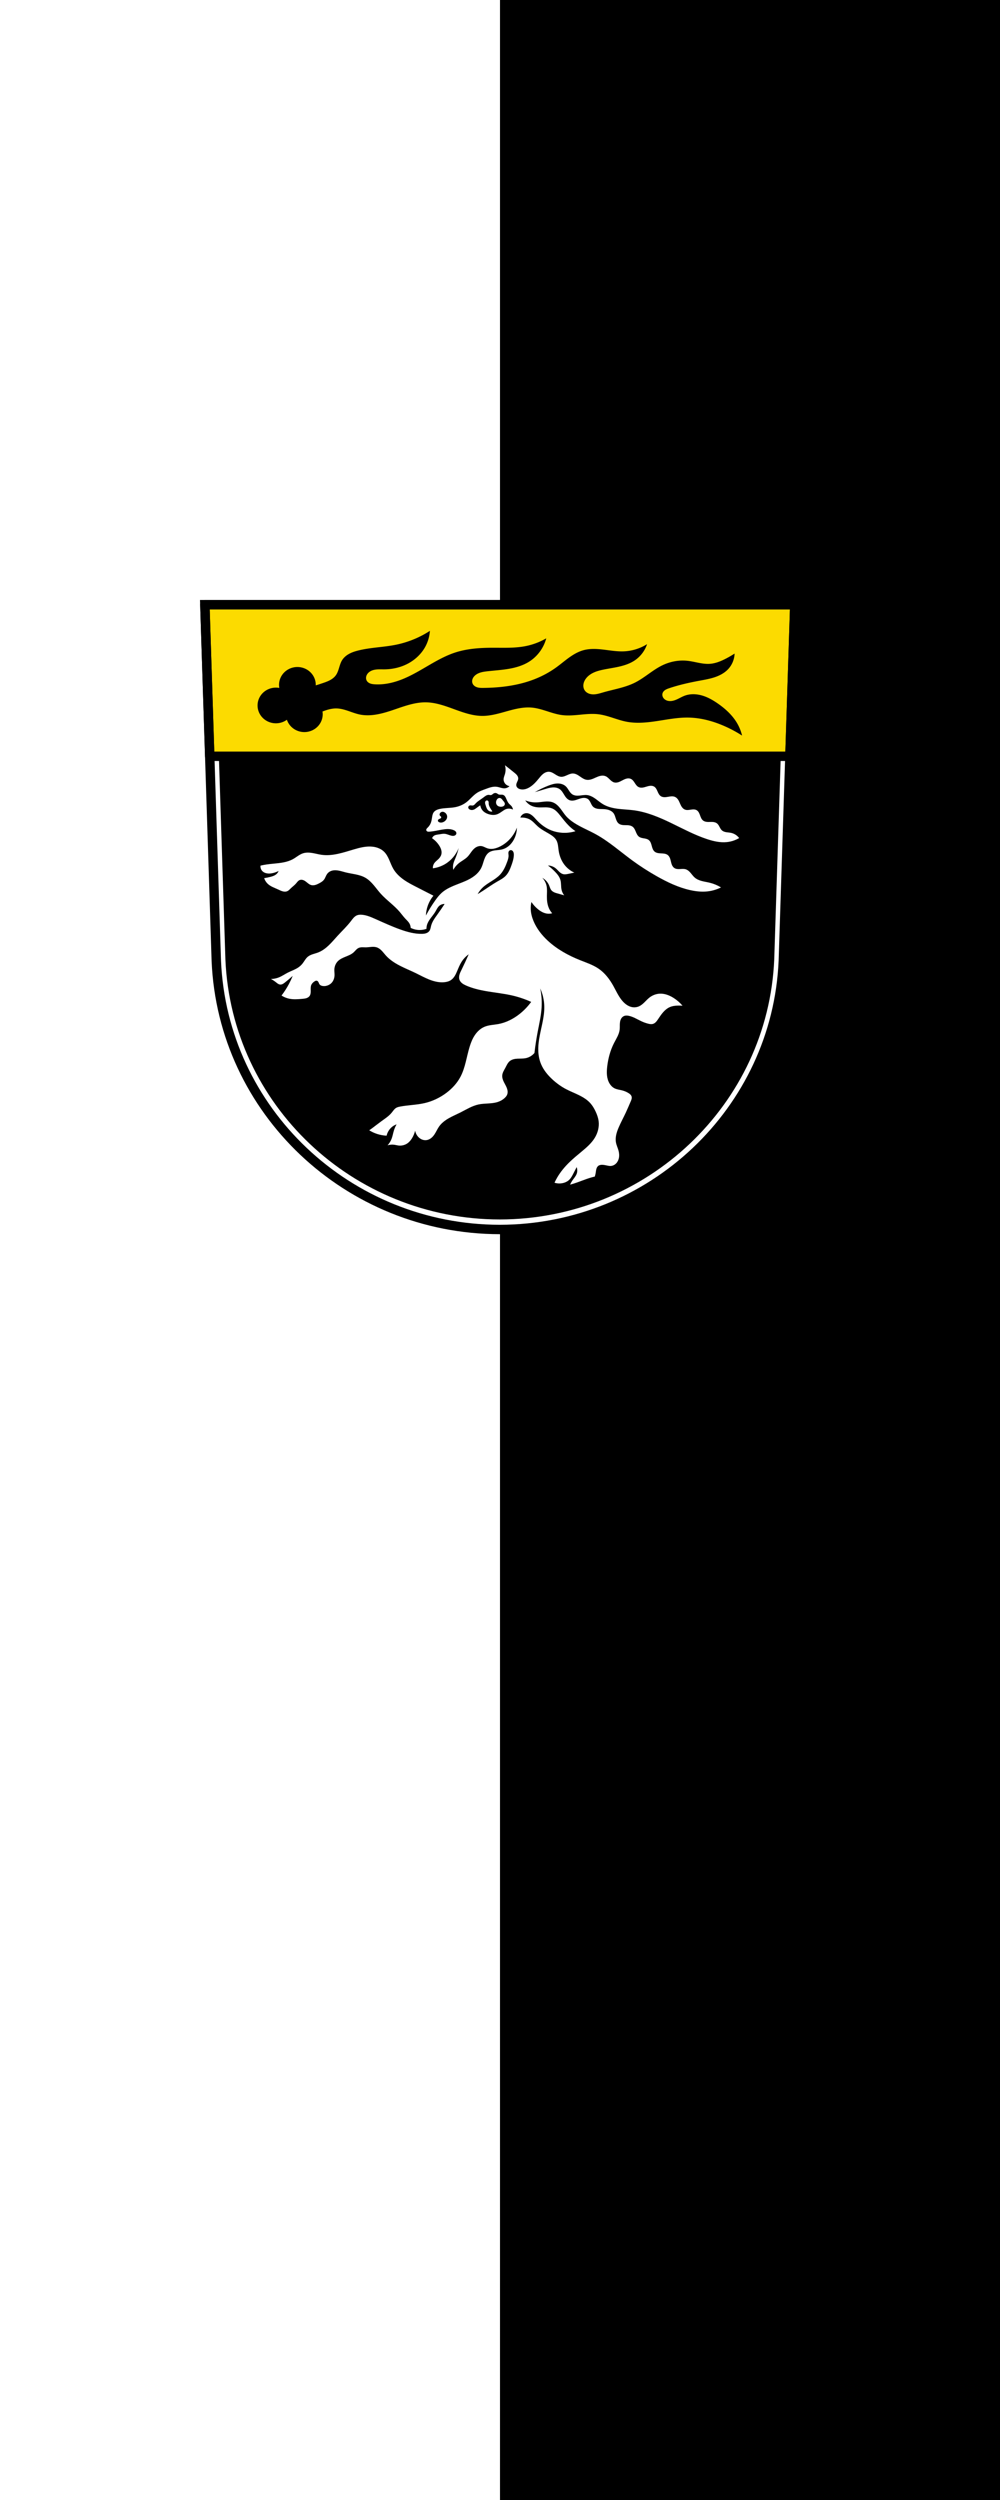 <?xml version="1.0" encoding="UTF-8" standalone="no"?>
<svg
   width="600"
   height="1500"
   viewBox="0 0 600 1500"
   version="1.1"
   id="svg228"
   xmlns="http://www.w3.org/2000/svg"
   xmlns:svg="http://www.w3.org/2000/svg">
  <defs
     id="defs232" />
  <g
     id="g6214"
     transform="translate(794.803,156)">
    <path
       id="rect4114"
       style="fill:#ffffff;fill-opacity:1;stroke:none;stroke-width:1;stroke-linecap:round;stroke-miterlimit:5;stroke-dasharray:none;stop-color:#000000"
       d="m -794.803,-156 h 600 v 1500 h -600 z" />
    <path
       id="rect4114-3"
       style="fill:#000000;fill-opacity:1;stroke:none;stroke-width:1;stroke-linecap:round;stroke-miterlimit:5;stroke-dasharray:none;stop-color:#000000"
       d="m -494.803,-156 h 300 v 1500 h -300 z" />
  </g>
  <g
     transform="matrix(0.513,0,0,0.513,115.811,341.496)"
     id="g226">
    <g
       fill-rule="evenodd"
       id="g212">
      <path
         d="m 13.841,41.549 13.398,416.62 c 7.415,175.25 153.92,314.05 331.59,314.14 177.51,-0.215 324.07,-139.06 331.59,-314.14 l 13.398,-416.62 h -344.98 z"
         fill="#ffffff"
         id="path208" />
      <path
         d="M 24.912,53.28 37.88,456.53 C 45.057,626.16 186.86,760.5 358.83,760.59 530.64,760.382 672.5,625.99 679.78,456.53 L 692.748,53.28 h -333.91 z"
         id="path210" />
    </g>
    <g
       stroke="#000000"
       stroke-width="11"
       id="g218">
      <path
         d="m 5.68,5.5 5.703,177.31 h 678.57 L 695.656,5.5 h -344.98 -345 z"
         transform="translate(8.161,36.05)"
         fill="#ffd700"
         stroke-linejoin="round"
         stroke-linecap="round"
         id="path214"
         style="fill:#fcdb00;fill-opacity:1" />
      <path
         d="m 13.841,41.549 13.398,416.62 c 7.415,175.25 153.92,314.05 331.59,314.14 177.51,-0.215 324.07,-139.06 331.59,-314.14 l 13.398,-416.62 h -344.98 z"
         fill="none"
         fill-rule="evenodd"
         id="path216" />
    </g>
    <g
       fill-rule="evenodd"
       id="g224">
      <path
         d="m 277.04,72.17 c -12.01,7.798 -25.495,13.323 -39.525,16.199 -14.672,3.01 -29.863,3.137 -44.38,6.803 -3.638,0.919 -7.248,2.069 -10.541,3.867 -3.293,1.798 -6.275,4.282 -8.25,7.473 -1.702,2.749 -2.6,5.906 -3.543,8.998 -0.943,3.092 -1.981,6.225 -3.908,8.82 -1.716,2.311 -4.071,4.092 -6.604,5.461 -2.533,1.369 -5.254,2.35 -7.977,3.287 -2.912,1 -5.843,1.947 -8.783,2.863 a 21.476,20.868 0 0 0 0.033,-0.629 21.476,20.868 0 0 0 -21.477,-20.869 21.476,20.868 0 0 0 -21.475,20.869 21.476,20.868 0 0 0 0.328,3.613 21.476,20.868 0 0 0 -3.975,-0.373 21.476,20.868 0 0 0 -21.477,20.869 21.476,20.868 0 0 0 21.477,20.867 21.476,20.868 0 0 0 12.842,-4.168 21.476,20.868 0 0 0 20.402,14.434 21.476,20.868 0 0 0 21.477,-20.869 21.476,20.868 0 0 0 -0.266,-3.176 c 3.143,-1.23 6.335,-2.321 9.641,-2.977 2.133,-0.423 4.304,-0.67 6.479,-0.648 4.758,0.047 9.409,1.369 13.916,2.896 4.507,1.528 8.961,3.277 13.623,4.23 13.04,2.667 26.469,-1.074 39.07,-5.35 12.601,-4.275 25.382,-9.184 38.686,-8.904 11.278,0.238 22.1,4.2 32.697,8.07 10.595,3.872 21.465,7.751 32.746,7.803 9.848,0.045 19.441,-2.832 28.926,-5.482 9.485,-2.65 19.26,-5.119 29.07,-4.238 12.1,1.087 23.264,7.188 35.31,8.748 14.06,1.821 28.36,-2.653 42.44,-0.973 11.329,1.352 21.84,6.607 33.05,8.748 11.85,2.264 24.08,0.98 36,-0.838 11.926,-1.818 23.859,-4.17 35.922,-4.02 14.981,0.184 29.738,4.249 43.41,10.367 6.843,3.061 13.455,6.638 19.762,10.691 -1.167,-4.872 -3.03,-9.578 -5.508,-13.932 -5.49,-9.637 -13.88,-17.342 -23,-23.65 -5.649,-3.907 -11.699,-7.371 -18.297,-9.279 -6.598,-1.908 -13.816,-2.177 -20.258,0.207 -3.672,1.359 -6.995,3.531 -10.643,4.955 -1.824,0.712 -3.737,1.235 -5.691,1.344 -1.955,0.108 -3.957,-0.214 -5.695,-1.115 -1.446,-0.75 -2.698,-1.91 -3.441,-3.359 -0.743,-1.449 -0.951,-3.189 -0.447,-4.738 0.52,-1.601 1.748,-2.9 3.162,-3.813 1.415,-0.913 3.02,-1.481 4.613,-2.02 11.5,-3.88 23.383,-6.524 35.31,-8.748 5.988,-1.116 12.02,-2.134 17.799,-4.063 5.778,-1.928 11.348,-4.831 15.57,-9.221 4.736,-4.924 7.563,-11.638 7.775,-18.467 -3.254,2.1 -6.606,4.047 -10.04,5.832 -5.891,3.06 -12.17,5.677 -18.791,6.154 -8.935,0.644 -17.655,-2.642 -26.566,-3.563 -9.837,-1.016 -19.912,0.917 -28.834,5.184 -11.528,5.513 -20.972,14.69 -32.398,20.41 -11.539,5.776 -24.535,7.765 -36.934,11.34 -3.755,1.083 -7.535,2.327 -11.443,2.355 -1.954,0.014 -3.925,-0.286 -5.729,-1.037 -1.804,-0.751 -3.436,-1.97 -4.535,-3.586 -1.328,-1.951 -1.821,-4.409 -1.572,-6.756 0.249,-2.347 1.206,-4.584 2.545,-6.527 2.277,-3.304 5.626,-5.768 9.256,-7.48 3.63,-1.712 7.55,-2.717 11.479,-3.535 6.268,-1.306 12.627,-2.163 18.863,-3.615 6.236,-1.453 12.41,-3.537 17.746,-7.08 6.804,-4.512 12.03,-11.36 14.58,-19.12 -8.133,5.11 -17.618,8.05 -27.21,8.424 -7.924,0.312 -15.801,-1.08 -23.676,-2.02 -7.875,-0.935 -15.983,-1.399 -23.625,0.719 -6.074,1.684 -11.604,4.935 -16.727,8.607 -5.123,3.672 -9.911,7.793 -15.02,11.48 -7.702,5.555 -16.12,10.11 -24.947,13.607 -19.05,7.557 -39.763,10.14 -60.26,10.367 -2.424,0.027 -4.892,0.016 -7.209,-0.699 -1.158,-0.357 -2.269,-0.892 -3.221,-1.643 -0.952,-0.75 -1.741,-1.722 -2.205,-2.842 -0.67,-1.616 -0.629,-3.483 -0.053,-5.135 0.577,-1.652 1.659,-3.099 2.967,-4.262 1.907,-1.696 4.276,-2.808 6.727,-3.521 2.45,-0.714 4.994,-1.048 7.529,-1.338 8.327,-0.951 16.714,-1.449 24.977,-2.855 8.263,-1.407 16.481,-3.77 23.621,-8.16 9.974,-6.133 17.444,-16.211 20.41,-27.537 -7.424,4.307 -15.559,7.384 -23.975,9.07 -12.746,2.554 -25.878,1.907 -38.877,1.943 -14.647,0.041 -29.478,0.999 -43.41,5.508 -21.356,6.909 -39.28,21.682 -59.936,30.455 -10.839,4.603 -22.591,7.536 -34.34,6.803 -1.788,-0.112 -3.591,-0.312 -5.27,-0.938 -1.678,-0.626 -3.237,-1.718 -4.125,-3.273 -0.679,-1.191 -0.932,-2.605 -0.791,-3.969 0.141,-1.364 0.667,-2.674 1.439,-3.807 1.01,-1.476 2.42,-2.65 3.996,-3.49 1.576,-0.841 3.312,-1.357 5.072,-1.656 3.521,-0.598 7.121,-0.339 10.693,-0.361 9.552,-0.06 19.14,-2.2 27.598,-6.645 8.456,-4.444 15.738,-11.233 20.352,-19.598 3.177,-5.761 5.072,-12.226 5.508,-18.791"
         id="path220" />
      <path
         d="m 364.83,229.26 c 0.978,3.364 0.978,7.01 0,10.371 -0.587,2.02 -1.526,3.984 -1.578,6.088 -0.051,2.077 0.812,4.142 2.256,5.637 1.24,1.283 2.897,2.155 4.656,2.451 -1.403,1.435 -3.334,2.343 -5.334,2.508 -1.645,0.136 -3.291,-0.213 -4.885,-0.645 -1.594,-0.431 -3.171,-0.947 -4.809,-1.158 -2.231,-0.288 -4.506,0.002 -6.686,0.557 -2.18,0.555 -4.283,1.37 -6.393,2.148 -3.321,1.226 -6.707,2.384 -9.695,4.283 -4.817,3.061 -8.29,7.843 -12.852,11.273 -3.827,2.878 -8.371,4.747 -13.08,5.637 -5.876,1.112 -11.975,0.73 -17.813,2.029 -1.379,0.307 -2.746,0.711 -4,1.355 -1.258,0.644 -2.408,1.54 -3.211,2.703 -1.13,1.638 -1.498,3.67 -1.803,5.637 -0.33,2.13 -0.622,4.285 -1.354,6.313 -0.763,2.116 -2,4.059 -3.607,5.637 -0.48,0.472 -0.995,0.918 -1.373,1.475 -0.189,0.278 -0.343,0.584 -0.426,0.91 -0.083,0.326 -0.092,0.673 -0.004,0.998 0.099,0.363 0.32,0.686 0.604,0.934 0.284,0.247 0.628,0.421 0.988,0.529 0.721,0.216 1.49,0.176 2.24,0.115 5.089,-0.409 10.07,-1.662 15.11,-2.48 4.368,-0.71 9.01,-1.063 13.08,0.676 0.814,0.348 1.609,0.788 2.217,1.432 0.304,0.322 0.558,0.694 0.727,1.104 0.169,0.41 0.249,0.857 0.213,1.299 -0.049,0.588 -0.308,1.15 -0.695,1.596 -0.387,0.446 -0.897,0.778 -1.449,0.988 -1.104,0.42 -2.335,0.357 -3.492,0.121 -2.686,-0.547 -5.164,-1.973 -7.891,-2.254 -2.261,-0.233 -4.515,0.34 -6.764,0.676 -1.01,0.151 -2.029,0.255 -3.03,0.469 -0.998,0.214 -1.986,0.543 -2.836,1.109 -1.045,0.696 -1.85,1.744 -2.254,2.932 3.32,2.254 6.177,5.187 8.342,8.566 0.987,1.541 1.837,3.187 2.328,4.949 0.491,1.762 0.611,3.651 0.152,5.422 -0.54,2.084 -1.85,3.9 -3.383,5.412 -1.669,1.646 -3.648,3.02 -4.959,4.961 -1.153,1.708 -1.718,3.805 -1.578,5.861 4.912,-0.631 9.694,-2.251 13.979,-4.734 7.387,-4.282 13.224,-11.174 16.232,-19.16 -0.866,3.928 -2.075,7.779 -3.607,11.498 -1.01,2.444 -2.162,4.853 -2.705,7.439 -0.467,2.222 -0.467,4.543 0,6.766 1.573,-2.937 3.732,-5.559 6.313,-7.666 3.335,-2.723 7.356,-4.592 10.371,-7.666 2.065,-2.105 3.57,-4.688 5.412,-6.99 1.168,-1.459 2.488,-2.819 4.059,-3.832 2.12,-1.367 4.738,-2.058 7.215,-1.578 2.224,0.431 4.17,1.74 6.313,2.479 2.272,0.783 4.742,0.905 7.121,0.563 2.379,-0.342 4.674,-1.137 6.857,-2.141 4.19,-1.925 8.01,-4.633 11.273,-7.891 4.148,-4.14 7.401,-9.172 9.471,-14.654 -0.045,4.02 -0.894,8.03 -2.48,11.723 -1.381,3.215 -3.331,6.205 -5.855,8.627 -2.525,2.422 -5.635,4.264 -9.03,5.127 -2.522,0.642 -5.145,0.74 -7.729,1.055 -2.584,0.315 -5.213,0.881 -7.377,2.328 -2.816,1.883 -4.517,5.04 -5.674,8.223 -1.157,3.184 -1.89,6.529 -3.346,9.588 -1.792,3.765 -4.632,6.969 -7.91,9.545 -3.278,2.576 -6.99,4.552 -10.803,6.238 -9.487,4.195 -19.994,6.846 -27.732,13.754 -2.95,2.633 -5.378,5.793 -7.666,9.02 -3.985,5.618 -7.603,11.496 -10.822,17.586 0.137,-3.755 0.823,-7.488 2.029,-11.05 1.498,-4.421 3.802,-8.568 6.764,-12.176 -6.305,-3.248 -12.618,-6.48 -18.939,-9.695 -5.329,-2.711 -10.685,-5.421 -15.582,-8.852 -4.897,-3.43 -9.356,-7.632 -12.375,-12.793 -1.957,-3.344 -3.27,-7.02 -4.826,-10.564 -1.556,-3.549 -3.414,-7.06 -6.223,-9.727 -3.449,-3.279 -8.128,-5.058 -12.852,-5.637 -7.514,-0.921 -15.06,1 -22.32,3.156 -12.303,3.654 -24.941,8.08 -37.652,6.313 -3.625,-0.505 -7.164,-1.509 -10.773,-2.113 -3.61,-0.604 -7.381,-0.793 -10.871,0.311 -4.315,1.365 -7.776,4.552 -11.725,6.764 -6.923,3.879 -15.1,4.644 -22.998,5.41 -2.635,0.256 -5.27,0.521 -7.891,0.902 -2.422,0.352 -4.83,0.804 -7.215,1.354 -0.303,2.369 0.555,4.86 2.254,6.539 1.765,1.744 4.287,2.554 6.764,2.705 2.593,0.159 5.19,-0.34 7.666,-1.127 1.544,-0.491 3.053,-1.095 4.51,-1.805 -0.707,1.701 -1.89,3.2 -3.381,4.283 -1.727,1.254 -3.802,1.927 -5.863,2.48 -2.521,0.677 -5.083,1.204 -7.666,1.578 0.776,2.474 2.186,4.746 4.059,6.539 3.42,3.274 8.099,4.786 12.4,6.764 1.65,0.759 3.276,1.602 5.02,2.096 1.748,0.494 3.665,0.616 5.348,-0.066 1.796,-0.729 3.112,-2.265 4.51,-3.607 1.92,-1.843 4.116,-3.403 5.863,-5.41 0.653,-0.75 1.238,-1.558 1.912,-2.289 0.674,-0.731 1.451,-1.394 2.371,-1.77 1.156,-0.472 2.473,-0.457 3.676,-0.123 1.203,0.334 2.302,0.968 3.313,1.701 1.062,0.77 2.038,1.654 3.086,2.443 1.048,0.79 2.188,1.493 3.453,1.84 1.477,0.405 3.06,0.3 4.543,-0.082 1.483,-0.382 2.882,-1.032 4.25,-1.721 2.373,-1.195 4.758,-2.582 6.313,-4.736 1.399,-1.939 2.02,-4.351 3.383,-6.313 0.923,-1.324 2.177,-2.411 3.607,-3.156 2.74,-1.427 5.992,-1.558 9.05,-1.098 3.055,0.46 5.995,1.469 8.99,2.225 7.813,1.972 16.236,2.296 23.22,6.313 3.731,2.145 6.832,5.236 9.623,8.512 2.791,3.276 5.319,6.771 8.189,9.977 6.884,7.688 15.614,13.576 22.32,21.42 2.22,2.597 4.206,5.394 6.539,7.891 1.753,1.876 3.725,3.613 4.961,5.863 0.833,1.516 1.299,3.23 1.352,4.959 3.065,1.541 6.471,2.4 9.9,2.496 2.914,0.082 5.843,-0.384 8.588,-1.367 -0.036,-1.365 0.117,-2.735 0.451,-4.059 0.774,-3.062 2.493,-5.798 4.369,-8.338 1.876,-2.54 3.94,-4.953 5.551,-7.67 1.389,-2.343 2.476,-4.955 4.51,-6.766 1.711,-1.523 4.02,-2.349 6.313,-2.254 -2.683,4.124 -5.464,8.185 -8.342,12.176 -2.99,4.147 -6.15,8.356 -7.439,13.303 -0.272,1.042 -0.458,2.105 -0.738,3.145 -0.281,1.04 -0.663,2.066 -1.291,2.941 -0.972,1.355 -2.479,2.261 -4.072,2.756 -1.593,0.494 -3.279,0.608 -4.947,0.627 -8.401,0.094 -16.657,-2.156 -24.576,-4.961 -10.07,-3.566 -19.781,-8.05 -29.535,-12.4 -4.994,-2.228 -10.112,-4.45 -15.557,-4.959 -2.054,-0.192 -4.187,-0.124 -6.088,0.676 -1.513,0.637 -2.808,1.708 -3.924,2.912 -1.116,1.204 -2.07,2.547 -3.066,3.852 -4.685,6.134 -10.339,11.447 -15.557,17.13 -3.441,3.751 -6.701,7.677 -10.387,11.188 -3.686,3.51 -7.851,6.625 -12.611,8.428 -2.03,0.769 -4.143,1.29 -6.199,1.984 -2.057,0.694 -4.087,1.581 -5.75,2.977 -2.552,2.142 -4.02,5.278 -6.088,7.891 -1.458,1.843 -3.228,3.436 -5.186,4.736 -3.7,2.458 -7.992,3.845 -11.949,5.861 -3.568,1.818 -6.876,4.154 -10.596,5.637 -2.933,1.169 -6.086,1.786 -9.244,1.805 2.065,1.096 4.03,2.38 5.861,3.832 0.75,0.595 1.48,1.218 2.291,1.727 0.811,0.509 1.716,0.902 2.67,0.979 1.049,0.084 2.1,-0.218 3.037,-0.697 0.937,-0.479 1.775,-1.13 2.6,-1.783 3.094,-2.449 6.102,-5 9.02,-7.664 -1.267,3.153 -2.697,6.238 -4.283,9.242 -2.543,4.817 -5.488,9.424 -8.793,13.754 2.613,1.696 5.527,2.923 8.566,3.607 5.229,1.177 10.672,0.738 16.01,0.227 1.489,-0.143 2.991,-0.293 4.418,-0.742 1.427,-0.449 2.792,-1.224 3.699,-2.414 0.668,-0.876 1.059,-1.94 1.26,-3.02 0.2,-1.083 0.217,-2.192 0.195,-3.293 -0.043,-2.203 -0.228,-4.483 0.574,-6.535 0.749,-1.917 2.304,-3.434 4.059,-4.51 0.375,-0.23 0.764,-0.445 1.182,-0.58 0.418,-0.135 0.869,-0.19 1.299,-0.098 0.475,0.102 0.899,0.38 1.234,0.73 0.336,0.35 0.589,0.773 0.803,1.209 0.427,0.872 0.719,1.828 1.344,2.57 0.728,0.864 1.828,1.334 2.932,1.578 1.478,0.326 3.03,0.296 4.51,0 2.377,-0.474 4.622,-1.644 6.313,-3.381 2.311,-2.373 3.496,-5.709 3.607,-9.02 0.076,-2.256 -0.313,-4.508 -0.225,-6.764 0.14,-3.581 1.551,-7.135 4.059,-9.695 2.489,-2.541 5.861,-3.986 9.158,-5.318 3.297,-1.333 6.695,-2.664 9.33,-5.05 0.972,-0.881 1.819,-1.89 2.738,-2.826 0.919,-0.937 1.93,-1.814 3.123,-2.359 1.281,-0.585 2.711,-0.759 4.119,-0.777 1.408,-0.018 2.815,0.112 4.223,0.102 2.157,-0.016 4.297,-0.361 6.447,-0.529 2.15,-0.168 4.358,-0.151 6.404,0.529 2.278,0.757 4.221,2.295 5.889,4.02 1.668,1.727 3.105,3.661 4.709,5.447 4.525,5.04 10.301,8.804 16.313,11.924 6.01,3.119 12.31,5.647 18.408,8.594 5.336,2.578 10.526,5.481 16.04,7.664 5.509,2.183 11.428,3.641 17.334,3.158 2.949,-0.241 5.926,-0.997 8.342,-2.705 1.725,-1.22 3.102,-2.882 4.209,-4.682 1.107,-1.8 1.959,-3.743 2.781,-5.689 1.558,-3.69 3.039,-7.441 5.186,-10.822 2.179,-3.432 5.03,-6.438 8.342,-8.795 -2.714,6.227 -5.572,12.392 -8.568,18.488 -0.87,1.769 -1.756,3.548 -2.271,5.451 -0.515,1.903 -0.639,3.963 0.018,5.822 0.598,1.694 1.811,3.122 3.232,4.221 1.421,1.099 3.052,1.894 4.697,2.615 6.949,3.045 14.368,4.885 21.832,6.242 10.724,1.95 21.627,2.933 32.24,5.41 7.511,1.753 14.848,4.25 21.869,7.441 -3.726,5.135 -8.136,9.772 -13.08,13.752 -7.406,5.967 -16.12,10.479 -25.479,12.176 -5.367,0.973 -10.979,1.043 -16.01,3.156 -4.604,1.935 -8.405,5.492 -11.211,9.623 -2.806,4.131 -4.679,8.827 -6.15,13.6 -3.644,11.819 -5.02,24.475 -10.822,35.398 -3.929,7.396 -9.764,13.683 -16.459,18.713 -7.554,5.675 -16.27,9.824 -25.477,11.951 -9.397,2.171 -19.16,2.237 -28.635,4.059 -1.643,0.316 -3.311,0.698 -4.734,1.578 -2.094,1.294 -3.413,3.496 -4.961,5.41 -3.333,4.122 -7.882,7.04 -12.174,10.146 -3.737,2.708 -7.329,5.611 -11.05,8.342 -1.042,0.765 -2.094,1.516 -3.156,2.254 2.895,1.791 6.01,3.234 9.244,4.285 3.572,1.16 7.296,1.844 11.05,2.029 0.394,-1.647 1,-3.243 1.805,-4.734 0.944,-1.755 2.158,-3.369 3.607,-4.736 1.804,-1.702 3.97,-3.02 6.313,-3.832 -1.321,2.275 -2.382,4.701 -3.156,7.215 -0.988,3.208 -1.51,6.558 -2.705,9.695 -1.076,2.823 -2.691,5.44 -4.734,7.666 2.535,-0.814 5.254,-1.048 7.891,-0.678 1.665,0.234 3.292,0.704 4.961,0.902 3.705,0.441 7.569,-0.524 10.596,-2.705 2.131,-1.535 3.818,-3.621 5.186,-5.863 1.657,-2.716 2.88,-5.696 3.607,-8.793 0.456,2.581 1.641,5.03 3.383,6.99 1.236,1.39 2.755,2.538 4.465,3.27 1.71,0.731 3.612,1.036 5.455,0.789 1.964,-0.264 3.816,-1.144 5.385,-2.355 1.568,-1.211 2.866,-2.746 3.967,-4.395 1.966,-2.944 3.328,-6.262 5.361,-9.16 2.872,-4.093 6.971,-7.184 11.311,-9.668 4.339,-2.484 8.965,-4.421 13.434,-6.664 7,-3.514 13.759,-7.832 21.418,-9.469 7.429,-1.587 15.332,-0.554 22.547,-2.932 3.2,-1.055 6.202,-2.786 8.568,-5.186 0.913,-0.926 1.738,-1.962 2.254,-3.156 0.534,-1.236 0.72,-2.607 0.641,-3.951 -0.079,-1.344 -0.416,-2.663 -0.887,-3.924 -0.942,-2.522 -2.412,-4.809 -3.586,-7.232 -1.192,-2.461 -2.093,-5.172 -1.805,-7.891 0.329,-3.103 2.143,-5.812 3.607,-8.568 0.744,-1.4 1.408,-2.843 2.209,-4.211 0.801,-1.368 1.752,-2.673 2.977,-3.68 1.231,-1.01 2.709,-1.694 4.242,-2.125 1.534,-0.431 3.126,-0.617 4.717,-0.701 3.181,-0.169 6.402,0.056 9.529,-0.555 4.01,-0.783 7.734,-2.968 10.373,-6.088 0.97,-8.386 2.248,-16.736 3.832,-25.03 1.759,-9.206 3.901,-18.38 4.51,-27.732 0.496,-7.616 -0.037,-15.297 -1.578,-22.771 2.924,6.512 4.543,13.606 4.734,20.742 0.353,13.183 -4.082,25.971 -6.088,39.01 -0.7,4.548 -1.106,9.157 -0.902,13.754 0.225,5.091 1.207,10.172 3.156,14.881 2.839,6.858 7.648,12.75 13.08,17.811 4.821,4.492 10.187,8.413 16.01,11.5 4.903,2.6 10.1,4.598 15.08,7.04 4.985,2.439 9.832,5.379 13.535,9.512 2.54,2.835 4.478,6.163 6.102,9.605 1.721,3.649 3.117,7.494 3.607,11.498 0.822,6.711 -0.989,13.617 -4.508,19.391 -3.919,6.431 -9.769,11.416 -15.559,16.232 -4.833,4.02 -9.702,8.01 -14.203,12.4 -5.454,5.318 -10.367,11.233 -14.205,17.813 -1.152,1.975 -2.206,4.01 -3.156,6.088 3.641,1.145 7.633,1.145 11.273,0 1.971,-0.62 3.851,-1.577 5.41,-2.932 2.423,-2.105 3.945,-5.04 5.412,-7.891 1.275,-2.481 2.552,-4.963 3.832,-7.441 0.941,2.517 0.941,5.373 0,7.891 -1.069,2.86 -3.233,5.147 -4.959,7.666 -1.066,1.557 -1.974,3.222 -2.705,4.961 2.884,-0.808 5.741,-1.71 8.566,-2.705 4.597,-1.619 9.109,-3.483 13.754,-4.961 2.155,-0.686 4.337,-1.287 6.539,-1.803 0.489,-1.455 0.857,-2.951 1.1,-4.467 0.231,-1.445 0.349,-2.914 0.734,-4.326 0.385,-1.412 1.073,-2.796 2.225,-3.699 0.686,-0.538 1.509,-0.883 2.359,-1.072 0.851,-0.189 1.729,-0.227 2.6,-0.189 1.52,0.065 3.02,0.354 4.51,0.676 1.71,0.37 3.44,0.79 5.186,0.678 2.365,-0.152 4.617,-1.303 6.268,-3 1.65,-1.701 2.715,-3.921 3.201,-6.24 0.608,-2.9 0.335,-5.938 -0.449,-8.795 -0.857,-3.12 -2.311,-6.069 -2.932,-9.244 -0.587,-3 -0.404,-6.124 0.232,-9.119 0.637,-2.995 1.717,-5.877 2.924,-8.691 2.53,-5.902 5.623,-11.544 8.342,-17.361 1.98,-4.238 3.76,-8.566 5.637,-12.852 0.407,-0.93 0.822,-1.865 1.07,-2.85 0.249,-0.985 0.326,-2.032 0.057,-3.01 -0.245,-0.894 -0.77,-1.693 -1.414,-2.359 -0.644,-0.666 -1.408,-1.207 -2.193,-1.699 -2.292,-1.436 -4.818,-2.488 -7.439,-3.156 -3.03,-0.773 -6.236,-1.055 -9.02,-2.48 -2.347,-1.202 -4.254,-3.167 -5.637,-5.412 -1.812,-2.942 -2.758,-6.357 -3.107,-9.795 -0.35,-3.438 -0.122,-6.91 0.283,-10.342 1.124,-9.512 3.638,-18.913 8.01,-27.436 2.583,-5.04 5.867,-9.936 6.539,-15.557 0.277,-2.316 0.094,-4.662 0.227,-6.99 0.083,-1.454 0.292,-2.912 0.781,-4.283 0.489,-1.372 1.271,-2.658 2.375,-3.607 0.719,-0.619 1.57,-1.087 2.48,-1.354 1.53,-0.447 3.172,-0.315 4.734,0 5.066,1.023 9.536,3.868 14.203,6.088 2.753,1.309 5.612,2.413 8.568,3.156 1.847,0.464 3.815,0.783 5.637,0.227 1.298,-0.397 2.434,-1.219 3.381,-2.191 0.947,-0.972 1.72,-2.097 2.48,-3.221 1.873,-2.769 3.704,-5.582 5.9,-8.102 2.196,-2.52 4.794,-4.758 7.854,-6.104 3.03,-1.332 6.387,-1.738 9.695,-1.803 1.745,-0.034 3.493,0.021 5.232,0.168 -2.939,-3.454 -6.384,-6.473 -10.193,-8.934 -4.951,-3.198 -10.724,-5.479 -16.609,-5.154 -4.263,0.235 -8.421,1.856 -11.799,4.467 -2.122,1.64 -3.93,3.642 -5.84,5.525 -1.91,1.883 -3.971,3.682 -6.416,4.783 -2.422,1.091 -5.166,1.45 -7.789,1.031 -3.595,-0.573 -6.845,-2.555 -9.506,-5.04 -5.804,-5.417 -8.962,-12.998 -12.83,-19.932 -4.26,-7.635 -9.667,-14.815 -16.838,-19.816 -6.644,-4.634 -14.469,-7.189 -21.992,-10.193 -13.792,-5.508 -27.04,-12.801 -37.914,-22.91 -6.9,-6.411 -12.839,-13.999 -16.494,-22.68 -1.883,-4.472 -3.152,-9.239 -3.322,-14.09 -0.099,-2.806 0.171,-5.627 0.801,-8.363 2.095,3.135 4.652,5.964 7.561,8.363 3.207,2.646 6.978,4.815 11.11,5.268 1.877,0.206 3.792,0.05 5.611,-0.457 -1.552,-1.736 -2.832,-3.715 -3.779,-5.842 -1.985,-4.456 -2.469,-9.441 -2.404,-14.318 0.052,-3.905 0.435,-7.857 -0.344,-11.684 -0.732,-3.595 -2.502,-6.972 -5.04,-9.621 3.575,1.963 6.451,5.168 8.02,8.934 0.777,1.869 1.266,3.91 2.521,5.498 0.933,1.18 2.232,2.026 3.609,2.631 1.377,0.605 2.84,0.987 4.293,1.379 2.416,0.651 4.822,1.337 7.217,2.061 -1.497,-1.869 -2.562,-4.079 -3.092,-6.414 -0.861,-3.794 -0.316,-7.825 -1.375,-11.568 -1.04,-3.676 -3.536,-6.756 -6.186,-9.508 -2.591,-2.691 -5.389,-5.183 -8.361,-7.445 3.322,0.088 6.601,1.318 9.162,3.436 1.387,1.147 2.556,2.532 3.854,3.779 1.297,1.247 2.776,2.384 4.51,2.865 2.159,0.599 4.451,0.122 6.643,-0.344 2.212,-0.47 4.427,-0.929 6.645,-1.375 -4.64,-2.125 -8.736,-5.424 -11.799,-9.506 -3.543,-4.722 -5.672,-10.425 -6.529,-16.266 -0.306,-2.086 -0.455,-4.193 -0.801,-6.273 -0.346,-2.08 -0.897,-4.154 -1.947,-5.982 -1.783,-3.106 -4.84,-5.25 -7.904,-7.104 -4.593,-2.778 -9.473,-5.173 -13.516,-8.705 -3.21,-2.804 -5.884,-6.315 -9.623,-8.361 -1.467,-0.803 -3.062,-1.357 -4.695,-1.719 -2.063,-0.457 -4.193,-0.611 -6.301,-0.457 0.461,-1.415 1.356,-2.686 2.531,-3.598 1.176,-0.912 2.628,-1.462 4.113,-1.557 1.272,-0.081 2.552,0.165 3.738,0.631 1.186,0.466 2.281,1.148 3.281,1.938 2,1.58 3.621,3.578 5.352,5.449 4.825,5.215 10.678,9.554 17.295,12.141 3.985,1.558 8.217,2.47 12.486,2.75 5.284,0.346 10.629,-0.278 15.691,-1.832 -2.699,-1.828 -5.232,-3.902 -7.559,-6.186 -3.83,-3.759 -7.08,-8.06 -10.424,-12.256 -2.575,-3.226 -5.368,-6.511 -9.164,-8.133 -2.431,-1.038 -5.12,-1.319 -7.764,-1.346 -2.644,-0.027 -5.288,0.186 -7.93,0.084 -2.822,-0.109 -5.657,-0.589 -8.246,-1.717 -3.124,-1.361 -5.83,-3.663 -7.674,-6.529 4.191,1.734 8.754,2.559 13.287,2.404 3.217,-0.11 6.397,-0.705 9.605,-0.975 3.208,-0.27 6.525,-0.198 9.523,0.975 3.467,1.355 6.229,4.071 8.533,6.994 2.304,2.923 4.256,6.121 6.701,8.928 2.787,3.199 6.171,5.834 9.736,8.133 7.87,5.074 16.64,8.566 24.855,13.06 15.55,8.503 28.885,20.456 43.18,30.928 8.985,6.581 18.38,12.595 28.06,18.1 12.488,7.097 25.607,13.397 39.633,16.494 6.459,1.426 13.12,2.161 19.701,1.488 5.608,-0.573 11.11,-2.172 16.15,-4.695 -4.113,-2.497 -8.612,-4.359 -13.287,-5.498 -2.993,-0.729 -6.06,-1.165 -9.04,-1.947 -2.98,-0.782 -5.926,-1.945 -8.277,-3.936 -1.864,-1.578 -3.277,-3.607 -4.861,-5.465 -1.585,-1.858 -3.446,-3.614 -5.775,-4.346 -2.173,-0.682 -4.511,-0.405 -6.785,-0.283 -1.137,0.061 -2.283,0.081 -3.41,-0.082 -1.127,-0.163 -2.24,-0.517 -3.186,-1.152 -1.194,-0.803 -2.064,-2.02 -2.664,-3.328 -0.6,-1.308 -0.95,-2.715 -1.281,-4.115 -0.332,-1.4 -0.65,-2.811 -1.191,-4.145 -0.542,-1.333 -1.326,-2.597 -2.445,-3.502 -1.055,-0.853 -2.363,-1.35 -3.693,-1.619 -1.33,-0.269 -2.693,-0.325 -4.049,-0.383 -1.356,-0.058 -2.719,-0.122 -4.047,-0.404 -1.328,-0.282 -2.629,-0.797 -3.668,-1.67 -0.987,-0.83 -1.697,-1.95 -2.211,-3.133 -0.514,-1.183 -0.843,-2.437 -1.176,-3.684 -0.333,-1.246 -0.672,-2.497 -1.205,-3.672 -0.533,-1.175 -1.273,-2.279 -2.287,-3.076 -1.566,-1.231 -3.615,-1.617 -5.58,-1.939 -1.965,-0.323 -4.01,-0.651 -5.641,-1.799 -0.974,-0.687 -1.741,-1.636 -2.352,-2.66 -0.61,-1.024 -1.073,-2.127 -1.529,-3.229 -0.456,-1.101 -0.911,-2.208 -1.506,-3.24 -0.595,-1.033 -1.338,-1.995 -2.291,-2.711 -1.127,-0.846 -2.503,-1.311 -3.893,-1.543 -1.39,-0.232 -2.806,-0.241 -4.215,-0.254 -1.409,-0.013 -2.825,-0.03 -4.213,-0.275 -1.387,-0.245 -2.757,-0.733 -3.867,-1.602 -0.894,-0.699 -1.592,-1.624 -2.133,-2.621 -0.541,-0.997 -0.932,-2.069 -1.283,-3.148 -0.702,-2.158 -1.281,-4.417 -2.619,-6.25 -1.445,-1.979 -3.673,-3.283 -6.02,-3.994 -2.345,-0.712 -4.82,-0.877 -7.27,-0.932 -1.862,-0.041 -3.736,-0.021 -5.57,-0.342 -1.834,-0.321 -3.656,-1.01 -5.01,-2.289 -1.324,-1.249 -2.102,-2.953 -2.895,-4.592 -0.792,-1.639 -1.675,-3.312 -3.125,-4.412 -1.485,-1.127 -3.427,-1.524 -5.289,-1.426 -1.862,0.098 -3.669,0.652 -5.43,1.266 -1.76,0.614 -3.507,1.296 -5.334,1.666 -1.827,0.37 -3.767,0.414 -5.516,-0.232 -1.356,-0.501 -2.542,-1.398 -3.533,-2.451 -0.991,-1.053 -1.8,-2.262 -2.561,-3.492 -1.521,-2.46 -2.934,-5.107 -5.256,-6.83 -2.416,-1.793 -5.566,-2.361 -8.568,-2.172 -3,0.189 -5.914,1.073 -8.793,1.947 -3.981,1.209 -7.964,2.412 -11.949,3.607 4.913,-2.861 10.04,-5.352 15.332,-7.441 3.442,-1.36 7.01,-2.563 10.711,-2.721 1.849,-0.079 3.719,0.11 5.486,0.658 1.768,0.548 3.432,1.463 4.771,2.74 1.464,1.396 2.497,3.17 3.596,4.869 1.098,1.699 2.324,3.387 4.03,4.473 1.23,0.782 2.659,1.214 4.105,1.396 1.446,0.182 2.913,0.122 4.363,-0.019 2.901,-0.283 5.808,-0.897 8.705,-0.574 3.57,0.398 6.838,2.195 9.77,4.271 2.932,2.076 5.642,4.471 8.719,6.326 5.33,3.215 11.538,4.677 17.713,5.459 6.175,0.782 12.417,0.931 18.586,1.756 15.307,2.047 29.749,8.192 43.654,14.91 13.905,6.718 27.572,14.11 42.25,18.91 7.347,2.406 15.08,4.16 22.773,3.381 5.076,-0.514 10.04,-2.141 14.43,-4.734 -2.284,-3.082 -5.719,-5.29 -9.471,-6.088 -1.807,-0.384 -3.665,-0.451 -5.488,-0.744 -1.824,-0.293 -3.67,-0.845 -5.076,-2.043 -1.306,-1.113 -2.12,-2.679 -2.92,-4.197 -0.8,-1.518 -1.657,-3.073 -3.02,-4.121 -1.117,-0.861 -2.502,-1.317 -3.898,-1.52 -1.396,-0.202 -2.815,-0.165 -4.225,-0.129 -1.41,0.036 -2.829,0.071 -4.225,-0.137 -1.395,-0.208 -2.779,-0.674 -3.889,-1.545 -0.956,-0.75 -1.671,-1.77 -2.221,-2.854 -0.55,-1.084 -0.948,-2.239 -1.363,-3.381 -0.416,-1.142 -0.856,-2.284 -1.484,-3.324 -0.629,-1.04 -1.459,-1.983 -2.516,-2.584 -1,-0.57 -2.164,-0.809 -3.316,-0.848 -1.152,-0.038 -2.302,0.116 -3.441,0.291 -1.139,0.175 -2.278,0.373 -3.43,0.42 -1.152,0.047 -2.325,-0.061 -3.4,-0.477 -1.482,-0.573 -2.696,-1.705 -3.617,-3 -0.921,-1.295 -1.575,-2.757 -2.207,-4.215 -0.632,-1.458 -1.252,-2.931 -2.115,-4.266 -0.863,-1.334 -1.994,-2.536 -3.42,-3.238 -1.296,-0.638 -2.774,-0.832 -4.219,-0.789 -1.444,0.043 -2.871,0.312 -4.295,0.557 -1.424,0.245 -2.863,0.467 -4.307,0.414 -1.444,-0.053 -2.908,-0.396 -4.109,-1.199 -0.962,-0.644 -1.719,-1.557 -2.322,-2.545 -0.603,-0.988 -1.062,-2.056 -1.525,-3.117 -0.463,-1.061 -0.936,-2.125 -1.564,-3.098 -0.628,-0.973 -1.422,-1.859 -2.416,-2.453 -1.326,-0.792 -2.932,-1.015 -4.473,-0.898 -1.541,0.116 -3.036,0.552 -4.514,1 -1.478,0.45 -2.961,0.92 -4.494,1.109 -1.533,0.189 -3.14,0.082 -4.535,-0.582 -1.019,-0.485 -1.887,-1.249 -2.623,-2.105 -0.736,-0.856 -1.349,-1.809 -1.963,-2.756 -0.614,-0.947 -1.234,-1.896 -1.98,-2.742 -0.747,-0.847 -1.631,-1.592 -2.662,-2.051 -1.561,-0.694 -3.364,-0.681 -5.02,-0.275 -1.659,0.405 -3.202,1.18 -4.713,1.977 -1.511,0.797 -3.02,1.628 -4.637,2.164 -1.622,0.536 -3.39,0.763 -5.04,0.326 -2.028,-0.537 -3.664,-2 -5.162,-3.471 -1.498,-1.469 -2.999,-3.03 -4.932,-3.842 -1.778,-0.75 -3.792,-0.802 -5.689,-0.449 -1.897,0.353 -3.7,1.088 -5.463,1.873 -1.763,0.785 -3.506,1.628 -5.346,2.209 -1.84,0.581 -3.8,0.897 -5.707,0.6 -2.924,-0.456 -5.42,-2.28 -7.85,-3.971 -1.215,-0.845 -2.449,-1.674 -3.785,-2.311 -1.336,-0.636 -2.784,-1.078 -4.264,-1.109 -2.441,-0.051 -4.752,1 -6.977,2.01 -2.224,1.01 -4.57,2.01 -7.01,1.852 -1.275,-0.083 -2.514,-0.485 -3.67,-1.029 -1.156,-0.545 -2.237,-1.232 -3.316,-1.916 -1.079,-0.685 -2.162,-1.372 -3.318,-1.916 -1.156,-0.544 -2.395,-0.944 -3.67,-1.025 -2.535,-0.161 -5.01,0.963 -7,2.545 -1.987,1.582 -3.566,3.605 -5.174,5.572 -3.146,3.849 -6.546,7.611 -10.822,10.146 -1.618,0.959 -3.358,1.735 -5.191,2.152 -1.834,0.417 -3.767,0.466 -5.588,-0.004 -1.055,-0.272 -2.078,-0.724 -2.91,-1.428 -0.832,-0.704 -1.462,-1.675 -1.643,-2.75 -0.121,-0.719 -0.038,-1.461 0.15,-2.166 0.188,-0.705 0.481,-1.377 0.787,-2.039 0.613,-1.324 1.299,-2.678 1.318,-4.137 0.019,-1.405 -0.6,-2.759 -1.461,-3.869 -0.861,-1.11 -1.958,-2.01 -3.049,-2.895 -3.653,-2.968 -7.337,-5.899 -11.05,-8.793 m -11.363,32.502 c 0.545,-0.028 1.095,0.057 1.596,0.271 0.816,0.349 1.464,1.018 2.279,1.369 0.831,0.357 1.768,0.356 2.672,0.334 0.904,-0.022 1.832,-0.059 2.688,0.234 0.935,0.321 1.705,1.017 2.281,1.82 0.576,0.804 0.978,1.718 1.367,2.627 0.916,2.14 1.82,4.352 3.42,6.04 0.795,0.84 1.741,1.529 2.508,2.395 1.065,1.203 1.752,2.736 1.939,4.332 -1.544,-0.786 -3.286,-1.182 -5.02,-1.141 -0.928,0.022 -1.854,0.169 -2.736,0.457 -1.444,0.471 -2.738,1.306 -3.99,2.166 -2.353,1.617 -4.68,3.384 -7.41,4.217 -3.03,0.924 -6.329,0.607 -9.35,-0.342 -2.259,-0.71 -4.44,-1.788 -6.156,-3.42 -1.921,-1.827 -3.189,-4.326 -3.533,-6.955 -1.407,0.893 -2.777,1.846 -4.105,2.852 -1.148,0.87 -2.292,1.794 -3.648,2.279 -1.09,0.39 -2.289,0.474 -3.42,0.229 -0.863,-0.187 -1.707,-0.581 -2.279,-1.254 -0.264,-0.311 -0.466,-0.678 -0.57,-1.072 -0.104,-0.394 -0.109,-0.816 0,-1.209 0.126,-0.454 0.404,-0.86 0.77,-1.156 0.366,-0.297 0.815,-0.484 1.281,-0.553 0.548,-0.081 1.106,-0.003 1.654,0.07 0.549,0.074 1.108,0.142 1.652,0.043 0.667,-0.122 1.267,-0.49 1.779,-0.934 0.512,-0.444 0.95,-0.967 1.414,-1.461 2.658,-2.831 6.141,-4.72 9.234,-7.07 0.959,-0.728 1.888,-1.505 2.938,-2.094 1.05,-0.589 2.249,-0.986 3.447,-0.871 0.42,0.041 0.831,0.143 1.248,0.213 0.417,0.07 0.847,0.106 1.26,0.016 0.447,-0.098 0.849,-0.34 1.213,-0.617 0.364,-0.277 0.699,-0.593 1.066,-0.865 0.584,-0.432 1.256,-0.753 1.969,-0.889 0.178,-0.034 0.359,-0.057 0.541,-0.066 m 4.77,5.848 c -0.226,0.017 -0.449,0.058 -0.666,0.125 -0.843,0.26 -1.539,0.879 -2.053,1.596 -0.888,1.239 -1.292,2.831 -1.025,4.332 0.204,1.148 0.804,2.233 1.711,2.965 0.778,0.627 1.75,0.98 2.736,1.141 0.983,0.16 1.999,0.137 2.963,-0.115 0.476,-0.124 0.94,-0.304 1.355,-0.566 0.416,-0.262 0.783,-0.61 1.039,-1.029 0.473,-0.774 0.532,-1.768 0.229,-2.623 -0.376,-1.06 -1.233,-1.86 -1.938,-2.736 -0.373,-0.464 -0.71,-0.958 -1.086,-1.42 -0.376,-0.462 -0.798,-0.894 -1.309,-1.201 -0.584,-0.351 -1.28,-0.518 -1.957,-0.467 m -14.232,2.861 c -0.344,-0.04 -0.7,0.02 -1.016,0.162 -0.316,0.142 -0.593,0.363 -0.809,0.635 -0.247,0.311 -0.413,0.683 -0.502,1.07 -0.089,0.387 -0.104,0.788 -0.07,1.184 0.068,0.791 0.329,1.551 0.572,2.307 0.431,1.341 0.816,2.706 1.447,3.965 0.631,1.259 1.537,2.426 2.771,3.104 1.135,0.623 2.511,0.791 3.762,0.457 -0.708,-1.049 -1.393,-2.114 -2.053,-3.193 -1.117,-1.827 -2.193,-3.788 -2.279,-5.928 -0.019,-0.464 0.009,-0.929 -0.016,-1.393 -0.024,-0.464 -0.104,-0.936 -0.326,-1.344 -0.149,-0.274 -0.361,-0.514 -0.617,-0.693 -0.256,-0.179 -0.555,-0.296 -0.865,-0.332 m -52.17,13.268 c 0.365,-0.008 0.732,0.037 1.086,0.125 0.708,0.177 1.367,0.527 1.945,0.973 1.436,1.106 2.39,2.861 2.395,4.674 0.002,0.965 -0.256,1.924 -0.701,2.779 -0.445,0.856 -1.076,1.609 -1.809,2.236 -1.155,0.989 -2.591,1.672 -4.104,1.824 -0.886,0.089 -1.799,-0.006 -2.623,-0.342 -0.395,-0.161 -0.771,-0.38 -1.066,-0.688 -0.295,-0.308 -0.505,-0.711 -0.529,-1.137 -0.014,-0.254 0.037,-0.511 0.139,-0.744 0.101,-0.233 0.252,-0.443 0.432,-0.623 0.436,-0.436 1.025,-0.678 1.596,-0.912 0.416,-0.17 0.839,-0.347 1.178,-0.643 0.169,-0.148 0.316,-0.325 0.414,-0.527 0.098,-0.202 0.145,-0.431 0.119,-0.654 -0.025,-0.212 -0.115,-0.414 -0.236,-0.59 -0.122,-0.176 -0.275,-0.326 -0.436,-0.467 -0.321,-0.282 -0.681,-0.53 -0.924,-0.881 -0.263,-0.38 -0.367,-0.859 -0.33,-1.32 0.036,-0.461 0.206,-0.906 0.443,-1.303 0.439,-0.733 1.128,-1.321 1.938,-1.596 0.346,-0.117 0.709,-0.178 1.074,-0.186 m 79.934,44.844 c 0.133,0 0.265,0.012 0.396,0.033 0.612,0.098 1.178,0.413 1.623,0.844 0.445,0.431 0.771,0.974 0.998,1.551 0.452,1.149 0.51,2.415 0.457,3.648 -0.17,3.957 -1.402,7.784 -2.736,11.514 -1.617,4.52 -3.482,9.112 -6.84,12.543 -2.863,2.926 -6.604,4.793 -10.148,6.84 -5.213,3.01 -10.129,6.502 -15.16,9.805 -2.442,1.602 -4.914,3.16 -7.412,4.674 1.513,-2.835 3.486,-5.425 5.816,-7.639 6.16,-5.851 14.623,-8.938 20.406,-15.16 4.01,-4.316 6.446,-9.848 8.438,-15.393 0.832,-2.317 1.61,-4.723 1.482,-7.182 -0.042,-0.815 -0.185,-1.624 -0.201,-2.439 -0.016,-0.816 0.106,-1.661 0.543,-2.35 0.285,-0.448 0.7,-0.814 1.182,-1.037 0.362,-0.167 0.76,-0.253 1.158,-0.25"
         fill="#ffffff"
         id="path222" />
    </g>
  </g>
</svg>
